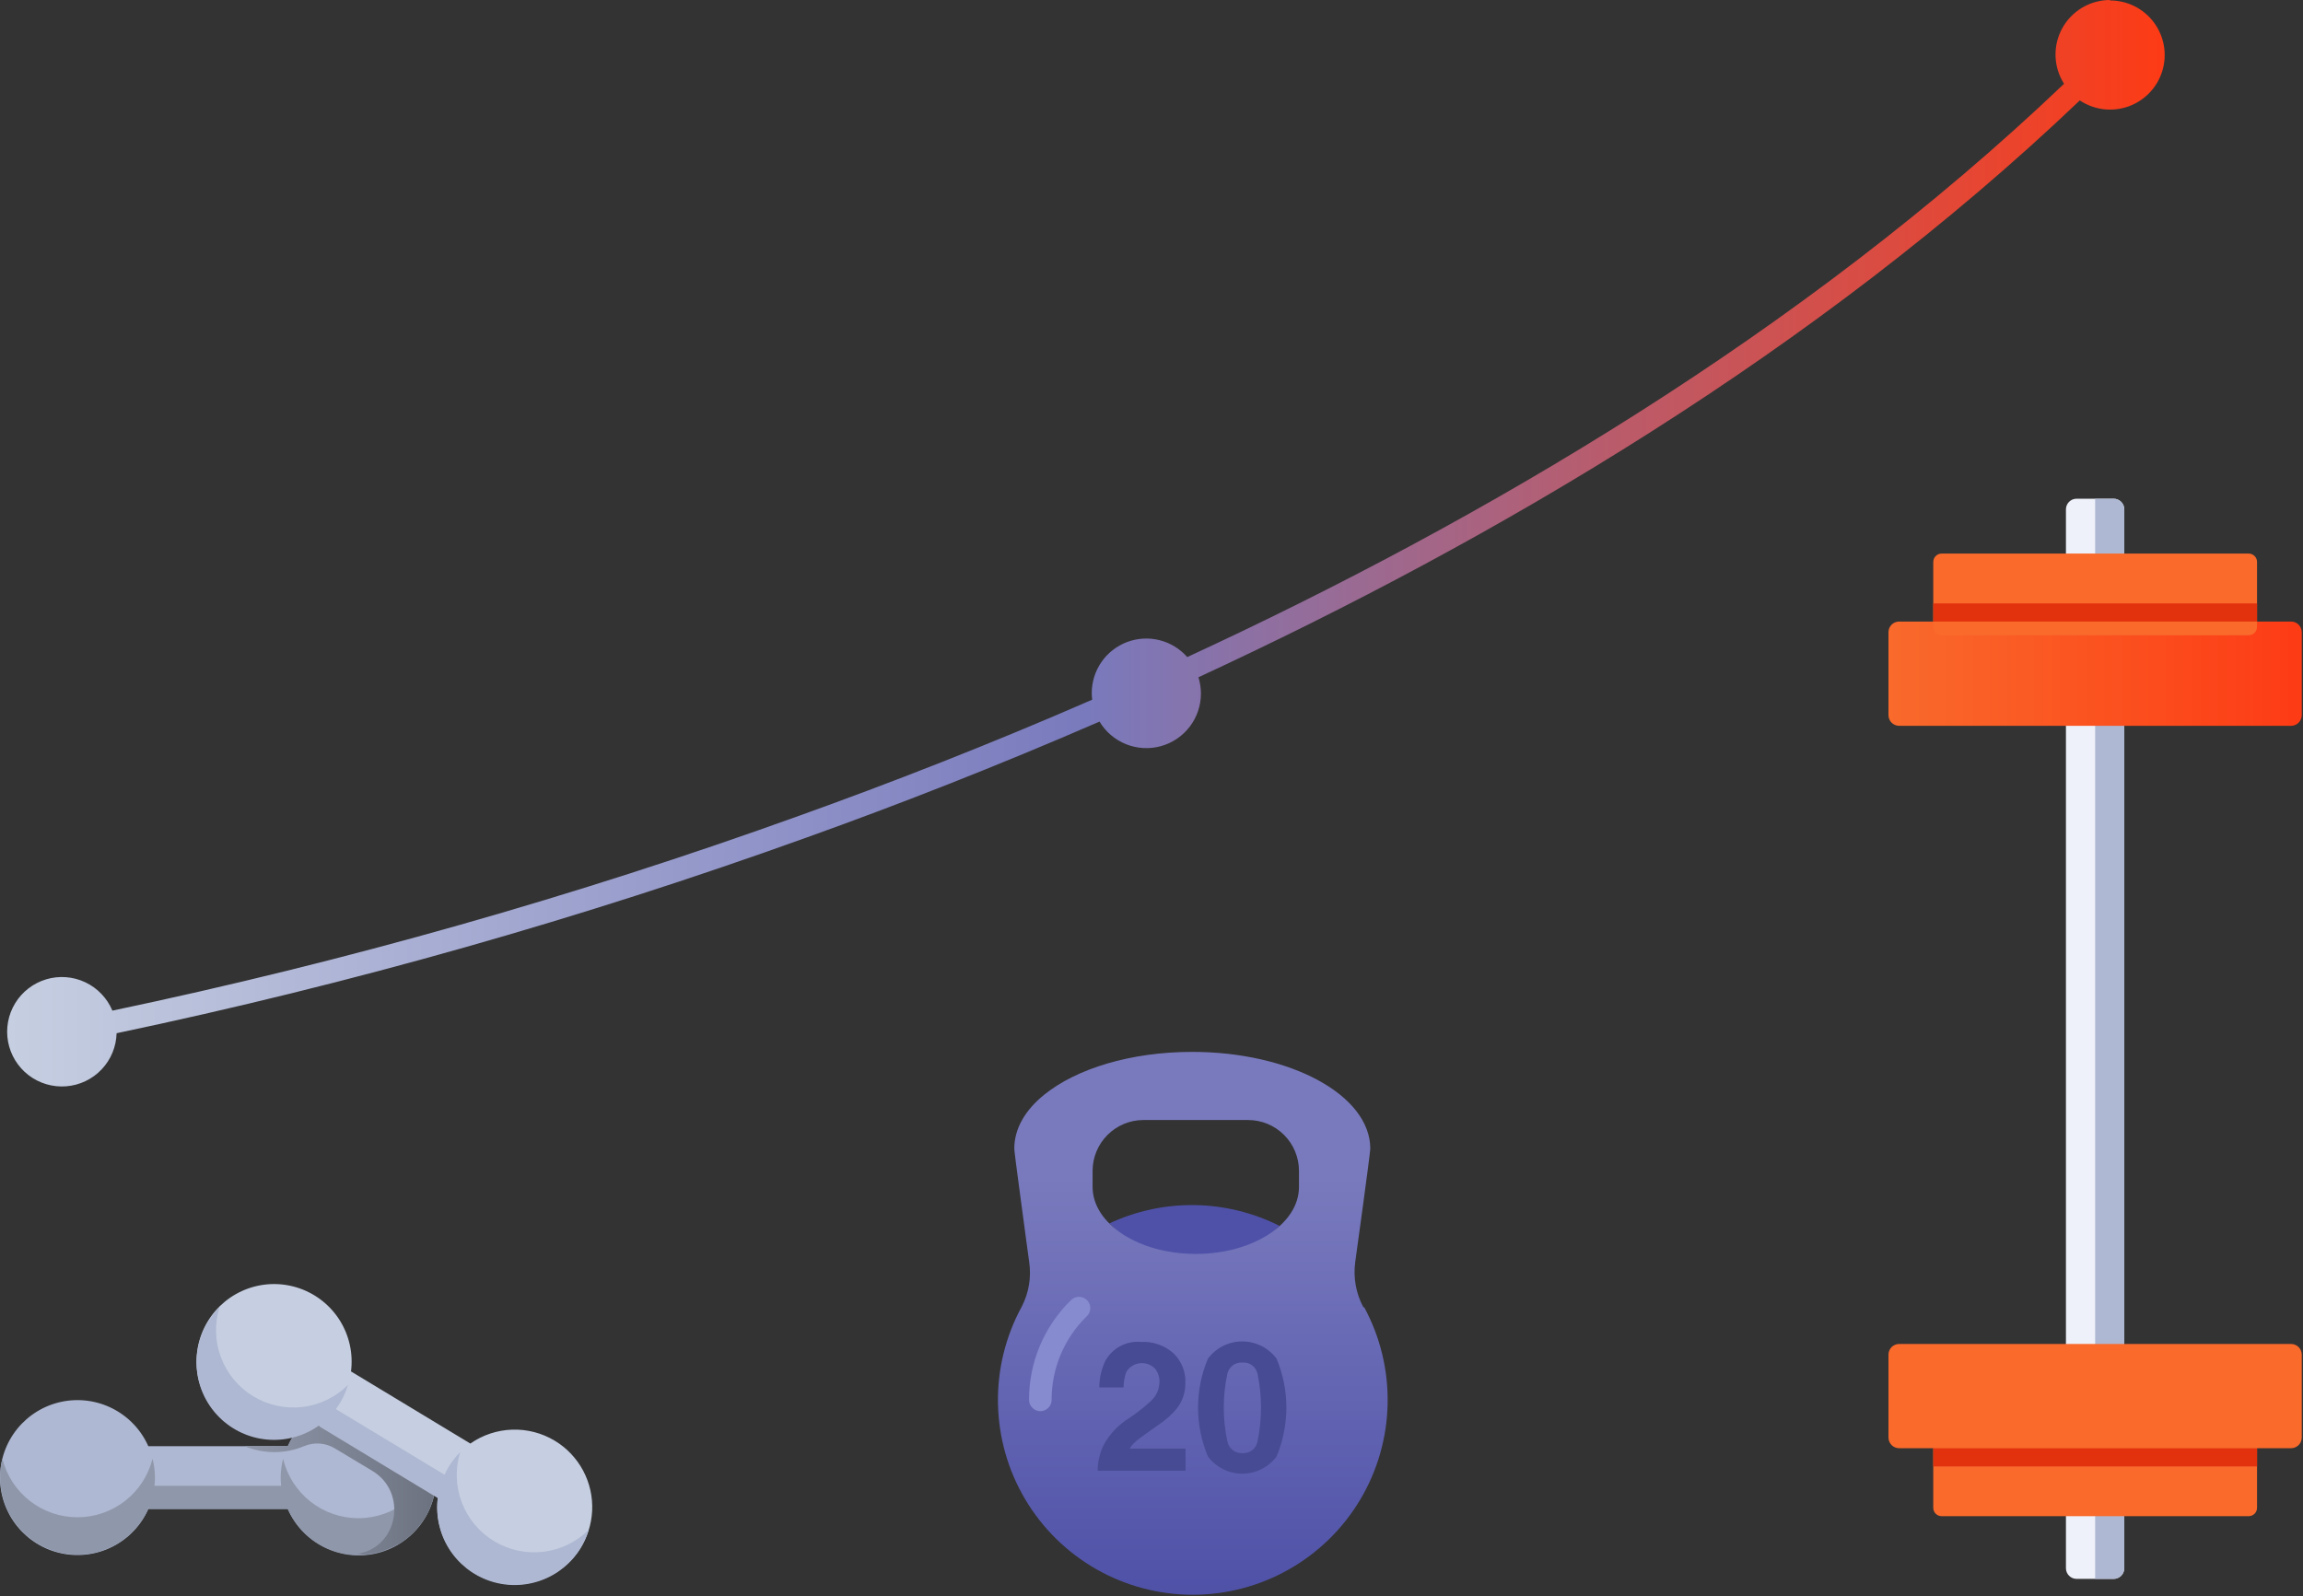 <svg width="251" height="174" viewBox="0 0 251 174" fill="none" xmlns="http://www.w3.org/2000/svg">
    <rect x="0" y="0" width="251" height="174" fill="#333333" stroke="none"/>
    <path d="M120.901 133.378C122.912 135.38 126.375 138.507 130.322 138.507C134.097 138.507 137.421 135.495 139.464 133.648C136.592 132.201 133.429 131.424 130.214 131.377C126.998 131.33 123.814 132.014 120.901 133.378Z" fill="#4F51A8"/>
    <path d="M229.98 1.08323e-05C228.914 -0.002 227.867 0.283 226.949 0.824C226.031 1.366 225.276 2.145 224.762 3.079C224.249 4.013 223.996 5.068 224.03 6.133C224.065 7.198 224.385 8.235 224.958 9.134C196.416 36.354 161.449 56.812 129.395 71.633C128.597 70.725 127.542 70.082 126.369 69.789C125.196 69.496 123.962 69.568 122.831 69.996C121.7 70.423 120.727 71.185 120.04 72.18C119.354 73.174 118.987 74.355 118.989 75.564C118.989 75.803 119.005 76.041 119.039 76.278C107.747 81.202 96.955 85.395 87.124 88.924C62.687 97.73 37.669 104.832 12.25 110.178C11.681 108.819 10.63 107.718 9.299 107.088C7.967 106.457 6.449 106.341 5.038 106.763C3.626 107.185 2.42 108.114 1.653 109.371C0.885 110.629 0.61 112.126 0.881 113.574C1.151 115.023 1.948 116.32 3.117 117.216C4.287 118.111 5.746 118.543 7.215 118.427C8.684 118.311 10.058 117.656 11.072 116.587C12.086 115.519 12.669 114.113 12.709 112.64C38.239 107.272 63.367 100.143 87.912 91.304C97.76 87.775 108.543 83.573 119.835 78.666C120.503 79.782 121.519 80.649 122.727 81.132C123.935 81.616 125.268 81.691 126.523 81.344C127.777 80.998 128.883 80.25 129.672 79.215C130.46 78.18 130.888 76.914 130.889 75.613C130.887 75.01 130.795 74.409 130.618 73.832C162.828 58.913 197.959 38.34 226.673 10.947C227.446 11.463 228.33 11.791 229.253 11.904C230.176 12.017 231.112 11.912 231.987 11.598C232.862 11.284 233.651 10.769 234.292 10.094C234.932 9.42 235.405 8.605 235.673 7.715C235.941 6.824 235.997 5.884 235.836 4.968C235.675 4.052 235.301 3.187 234.745 2.442C234.189 1.696 233.466 1.092 232.635 0.676C231.803 0.261 230.885 0.046 229.955 0.049L229.98 1.08323e-05Z" fill="url(#paint0_linear)"/>
    <path d="M39.076 152.638C37.443 152.64 35.845 153.115 34.476 154.007C33.107 154.898 32.025 156.167 31.362 157.66H16.164C15.38 155.89 14.011 154.444 12.287 153.563C10.563 152.682 8.589 152.42 6.695 152.821C4.801 153.222 3.103 154.261 1.884 155.765C0.665 157.269 0 159.146 0 161.082C0 163.018 0.665 164.895 1.884 166.399C3.103 167.903 4.801 168.942 6.695 169.343C8.589 169.744 10.563 169.482 12.287 168.601C14.011 167.72 15.38 166.274 16.164 164.504H31.362C31.979 165.894 32.959 167.092 34.199 167.972C35.44 168.851 36.895 169.379 38.411 169.5C39.927 169.621 41.447 169.33 42.811 168.658C44.176 167.987 45.333 166.959 46.162 165.685C46.991 164.41 47.46 162.935 47.52 161.415C47.58 159.896 47.228 158.388 46.503 157.052C45.777 155.716 44.704 154.6 43.397 153.823C42.09 153.046 40.597 152.637 39.076 152.638Z" fill="#AEB8D2"/>
    <path d="M47.266 159.031C46.827 160.876 45.778 162.52 44.288 163.696C42.799 164.872 40.958 165.511 39.06 165.511C37.163 165.511 35.321 164.872 33.832 163.696C32.343 162.52 31.294 160.876 30.854 159.031C30.682 159.701 30.594 160.39 30.591 161.082C30.591 161.381 30.607 161.68 30.64 161.977H16.837C16.946 160.99 16.874 159.991 16.624 159.031C16.166 160.854 15.112 162.471 13.63 163.627C12.148 164.783 10.322 165.411 8.442 165.411C6.563 165.411 4.737 164.783 3.255 163.627C1.772 162.471 0.719 160.854 0.261 159.031C-0.246 161.098 0.046 163.28 1.079 165.141C2.112 167.001 3.81 168.403 5.832 169.066C7.855 169.729 10.053 169.603 11.987 168.715C13.921 167.827 15.448 166.241 16.263 164.274V164.504H31.363C32.21 166.45 33.759 168.005 35.701 168.859C37.643 169.713 39.837 169.804 41.843 169.114C43.849 168.423 45.522 167.002 46.527 165.133C47.532 163.264 47.796 161.085 47.266 159.031Z" fill="#8F97AA"/>
    <path d="M47.446 159.974C47.446 159.876 47.446 159.777 47.389 159.679C47.389 159.457 47.315 159.227 47.258 159.006C47.258 159.236 47.258 159.474 47.258 159.72C47.252 160.137 47.222 160.554 47.167 160.967L36.819 154.673L36.893 154.599C36.975 154.484 37.057 154.378 37.131 154.254C37.415 153.774 37.649 153.265 37.828 152.736L37.484 152.802C36.939 153.274 36.331 153.669 35.678 153.975L35.129 153.647C34.6 153.926 34.102 154.258 33.643 154.64C32.669 155.462 31.894 156.495 31.378 157.66H26.651C27.679 158.087 28.78 158.306 29.893 158.306C31.005 158.306 32.107 158.087 33.134 157.66C33.673 157.432 34.258 157.334 34.841 157.376C35.425 157.417 35.99 157.596 36.491 157.898L40.594 160.36C44.467 162.707 43.392 168.714 38.953 169.387H38.846C39.1 169.387 39.355 169.453 39.609 169.469C40.163 169.438 40.713 169.352 41.25 169.215C41.505 169.149 41.759 169.067 42.005 168.985C42.243 168.895 42.481 168.796 42.711 168.689C42.936 168.583 43.155 168.465 43.368 168.337H43.425C43.622 168.222 43.819 168.09 44.016 167.951L44.098 167.893L44.623 167.475L44.722 167.376L45.181 166.941L45.304 166.802C45.436 166.654 45.567 166.507 45.69 166.351L45.83 166.17C45.936 166.022 46.051 165.875 46.15 165.719L46.297 165.481L46.552 165.046C46.601 164.947 46.642 164.841 46.691 164.742C46.74 164.644 46.831 164.471 46.888 164.324C46.946 164.176 46.978 164.086 47.02 163.963C47.06 163.839 47.118 163.7 47.159 163.569C47.2 163.437 47.233 163.281 47.266 163.134C47.298 162.986 47.331 162.896 47.356 162.773C47.381 162.65 47.413 162.42 47.438 162.247C47.463 162.075 47.438 162.05 47.438 161.952C47.519 161.328 47.519 160.697 47.438 160.073C47.438 160.073 47.446 160.023 47.446 159.974Z" fill="url(#paint1_linear)"/>
    <path d="M60.47 157.069C59.07 156.225 57.456 155.804 55.821 155.858C54.187 155.912 52.604 156.438 51.263 157.373L38.256 149.511C38.502 147.589 38.08 145.64 37.06 143.991C36.04 142.343 34.485 141.095 32.655 140.457C30.824 139.818 28.83 139.829 27.007 140.486C25.183 141.142 23.641 142.406 22.638 144.065C21.635 145.724 21.233 147.677 21.499 149.597C21.765 151.517 22.682 153.287 24.098 154.611C25.514 155.935 27.342 156.733 29.275 156.869C31.209 157.006 33.131 156.474 34.719 155.362L47.726 163.232C47.534 164.741 47.753 166.273 48.36 167.667C48.967 169.061 49.939 170.265 51.173 171.153C52.407 172.04 53.859 172.578 55.373 172.709C56.888 172.841 58.41 172.56 59.779 171.899C61.148 171.237 62.312 170.217 63.15 168.949C63.987 167.68 64.467 166.208 64.538 164.69C64.609 163.171 64.268 161.661 63.552 160.32C62.836 158.979 61.771 157.856 60.47 157.069Z" fill="#C6CFE1"/>
    <path d="M64.163 166.777C62.828 168.104 61.089 168.946 59.22 169.17C57.352 169.393 55.462 168.986 53.852 168.013C52.242 167.039 51.003 165.555 50.334 163.797C49.663 162.038 49.601 160.107 50.155 158.308C49.661 158.8 49.231 159.351 48.875 159.95C48.719 160.212 48.579 160.475 48.448 160.77L36.606 153.614C36.787 153.375 36.954 153.126 37.107 152.868C37.459 152.275 37.734 151.641 37.928 150.98C36.594 152.31 34.854 153.155 32.985 153.381C31.116 153.606 29.224 153.199 27.613 152.225C26.002 151.25 24.764 149.764 24.096 148.003C23.428 146.243 23.369 144.309 23.927 142.511C23.431 143.002 22.998 143.554 22.639 144.152C21.625 145.827 21.224 147.802 21.504 149.74C21.785 151.677 22.731 153.457 24.179 154.775C25.628 156.092 27.489 156.865 29.444 156.962C31.4 157.059 33.328 156.473 34.899 155.305L34.785 155.494L47.709 163.314C47.472 165.231 47.898 167.171 48.917 168.811C49.937 170.452 51.487 171.693 53.311 172.329C55.135 172.964 57.121 172.955 58.939 172.303C60.757 171.652 62.297 170.396 63.301 168.747C63.674 168.131 63.964 167.469 64.163 166.777Z" fill="#AEB8D2"/>
    <path d="M148.59 142.511C147.784 141.004 147.474 139.281 147.704 137.587C147.704 137.587 149.345 125.729 149.345 125.229C149.345 119.394 140.655 114.675 129.929 114.675C123.224 114.675 117.316 116.514 113.828 119.328C111.735 121.011 110.546 123.038 110.546 125.229C110.546 125.442 110.857 127.838 111.21 130.456C111.653 133.829 112.17 137.587 112.17 137.587C112.416 139.258 112.129 140.964 111.35 142.462C109.589 145.694 108.7 149.329 108.767 153.009C108.835 156.689 109.858 160.289 111.736 163.454C113.614 166.62 116.282 169.243 119.479 171.067C122.677 172.89 126.293 173.852 129.974 173.857C133.654 173.861 137.273 172.91 140.475 171.094C143.677 169.279 146.353 166.663 148.239 163.502C150.125 160.342 151.158 156.745 151.235 153.065C151.312 149.385 150.432 145.748 148.68 142.511H148.59ZM141.574 127.633V129.397C141.574 133.435 136.535 136.701 130.323 136.701C124.111 136.701 119.08 133.419 119.08 129.397V127.633C119.084 126.166 119.67 124.76 120.708 123.724C121.746 122.687 123.152 122.104 124.619 122.102H136.034C137.501 122.104 138.908 122.687 139.946 123.724C140.984 124.76 141.569 126.166 141.574 127.633Z" fill="url(#paint2_linear)"/>
    <path d="M113.384 153.844C113.058 153.844 112.745 153.714 112.514 153.484C112.283 153.253 112.153 152.94 112.153 152.613C112.147 150.591 112.547 148.588 113.329 146.723C114.111 144.857 115.26 143.169 116.708 141.756C116.822 141.637 116.959 141.541 117.11 141.475C117.262 141.41 117.425 141.375 117.59 141.374C117.755 141.373 117.919 141.405 118.072 141.468C118.224 141.532 118.362 141.625 118.478 141.743C118.594 141.861 118.685 142.001 118.745 142.154C118.805 142.308 118.834 142.472 118.83 142.638C118.826 142.803 118.788 142.965 118.72 143.115C118.651 143.266 118.553 143.401 118.431 143.512C117.216 144.7 116.252 146.12 115.596 147.687C114.94 149.255 114.607 150.939 114.615 152.638C114.609 152.96 114.476 153.267 114.246 153.492C114.016 153.718 113.707 153.844 113.384 153.844Z" fill="#868ACE"/>
    <path d="M120.27 157.562C120.916 156.35 121.874 155.334 123.044 154.616C123.916 154.035 124.739 153.385 125.506 152.671C126.046 152.143 126.355 151.423 126.367 150.668C126.386 150.135 126.211 149.613 125.875 149.199C125.663 148.985 125.406 148.822 125.122 148.721C124.838 148.62 124.536 148.585 124.236 148.618C123.937 148.652 123.649 148.752 123.394 148.912C123.139 149.073 122.924 149.289 122.765 149.544C122.557 150.092 122.454 150.673 122.461 151.259H119.81C119.813 150.263 120.034 149.28 120.459 148.379C120.834 147.689 121.403 147.123 122.096 146.753C122.788 146.382 123.574 146.223 124.357 146.294C125.645 146.225 126.909 146.664 127.877 147.517C128.32 147.937 128.666 148.448 128.893 149.015C129.119 149.581 129.221 150.19 129.19 150.8C129.201 151.794 128.874 152.764 128.263 153.549C127.689 154.237 127.017 154.837 126.269 155.329L125.169 156.109C124.488 156.593 124.012 156.93 123.758 157.168C123.508 157.384 123.295 157.639 123.126 157.923H129.207V160.335H119.63C119.638 159.375 119.856 158.428 120.27 157.562Z" fill="#474B93"/>
    <path d="M139.128 148.116C139.836 149.806 140.2 151.619 140.2 153.45C140.2 155.282 139.836 157.095 139.128 158.784C138.693 159.365 138.129 159.837 137.48 160.162C136.831 160.486 136.116 160.655 135.39 160.655C134.665 160.655 133.949 160.486 133.3 160.162C132.651 159.837 132.087 159.365 131.652 158.784C130.939 157.096 130.572 155.283 130.572 153.45C130.572 151.618 130.939 149.804 131.652 148.116C132.086 147.534 132.65 147.061 133.299 146.735C133.948 146.409 134.664 146.24 135.39 146.24C136.116 146.24 136.833 146.409 137.482 146.735C138.131 147.061 138.694 147.534 139.128 148.116ZM133.769 157.143C133.844 157.518 134.051 157.854 134.352 158.089C134.653 158.324 135.029 158.442 135.411 158.423C135.794 158.45 136.173 158.333 136.476 158.097C136.779 157.861 136.984 157.521 137.052 157.143C137.564 154.708 137.564 152.193 137.052 149.757C136.973 149.39 136.763 149.063 136.461 148.84C136.159 148.616 135.785 148.511 135.411 148.543C135.038 148.518 134.667 148.626 134.367 148.848C134.066 149.071 133.854 149.393 133.769 149.757C133.247 152.192 133.247 154.709 133.769 157.143Z" fill="#474B93"/>
    <path d="M230.358 54.367H226.328C225.685 54.367 225.163 54.889 225.163 55.532V170.963C225.163 171.606 225.685 172.128 226.328 172.128H230.358C231.001 172.128 231.523 171.606 231.523 170.963V55.532C231.523 54.889 231.001 54.367 230.358 54.367Z" fill="#EEF1F9"/>
    <path d="M230.358 54.367H228.348V172.128H230.358C230.667 172.126 230.962 172.002 231.18 171.784C231.398 171.566 231.521 171.271 231.524 170.963V55.532C231.521 55.224 231.398 54.929 231.18 54.711C230.962 54.493 230.667 54.369 230.358 54.367Z" fill="#AEB8D2"/>
    <path d="M249.7 67.76H206.986C206.342 67.76 205.82 68.281 205.82 68.925V77.96C205.82 78.604 206.342 79.126 206.986 79.126H249.7C250.343 79.126 250.865 78.604 250.865 77.96V68.925C250.865 68.281 250.343 67.76 249.7 67.76Z" fill="url(#paint3_linear)"/>
    <path d="M245.08 60.349H211.615C211.112 60.349 210.704 60.757 210.704 61.26V68.342C210.704 68.846 211.112 69.253 211.615 69.253H245.08C245.583 69.253 245.991 68.846 245.991 68.342V61.26C245.991 60.757 245.583 60.349 245.08 60.349Z" fill="url(#paint4_linear)"/>
    <path d="M245.991 65.782H210.704V67.76H245.991V65.782Z" fill="#E1320D"/>
    <path d="M249.7 146.516H206.986C206.342 146.516 205.82 147.038 205.82 147.681V156.716C205.82 157.36 206.342 157.882 206.986 157.882H249.7C250.343 157.882 250.865 157.36 250.865 156.716V147.681C250.865 147.038 250.343 146.516 249.7 146.516Z" fill="url(#paint5_linear)"/>
    <path d="M245.08 156.388H211.615C211.112 156.388 210.704 156.796 210.704 157.299V164.381C210.704 164.884 211.112 165.292 211.615 165.292H245.08C245.583 165.292 245.991 164.884 245.991 164.381V157.299C245.991 156.796 245.583 156.388 245.08 156.388Z" fill="url(#paint6_linear)"/>
    <path d="M245.991 157.89H210.704V159.868H245.991V157.89Z" fill="#E1320D"/>
    <defs>
        <linearGradient id="paint0_linear" x1="0.818" y1="59.225" x2="235.93" y2="59.225" gradientUnits="userSpaceOnUse">
            <stop stop-color="#C6CFE1"/>
            <stop offset="0.5" stop-color="#797ABD"/>
            <stop offset="1" stop-color="#FD3B15"/>
        </linearGradient>
        <linearGradient id="paint1_linear" x1="26.651" y1="161.115" x2="47.528" y2="161.115" gradientUnits="userSpaceOnUse">
            <stop stop-color="#8F97AA"/>
            <stop offset="1" stop-color="#6C727F"/>
        </linearGradient>
        <linearGradient id="paint2_linear" x1="129.912" y1="114.675" x2="129.912" y2="173.851" gradientUnits="userSpaceOnUse">
            <stop offset="0.23" stop-color="#797ABD"/>
            <stop offset="1" stop-color="#4F51A8"/>
        </linearGradient>
        <linearGradient id="paint3_linear" x1="205.82" y1="73.447" x2="250.865" y2="73.447" gradientUnits="userSpaceOnUse">
            <stop stop-color="#F96A2B"/>
            <stop offset="1" stop-color="#FD3B15"/>
        </linearGradient>
        <linearGradient id="paint4_linear" x1="9271.05" y1="763.488" x2="10788.1" y2="763.488" gradientUnits="userSpaceOnUse">
            <stop stop-color="#F96A2B"/>
            <stop offset="1" stop-color="#FD3B15"/>
        </linearGradient>
        <linearGradient id="paint5_linear" x1="11503.5" y1="-3042.49" x2="13975.9" y2="-3042.49" gradientUnits="userSpaceOnUse">
            <stop stop-color="#F96A2B"/>
            <stop offset="1" stop-color="#FD3B15"/>
        </linearGradient>
        <linearGradient id="paint6_linear" x1="9271.05" y1="-2246.97" x2="10788.1" y2="-2246.97" gradientUnits="userSpaceOnUse">
            <stop stop-color="#F96A2B"/>
            <stop offset="1" stop-color="#FD3B15"/>
        </linearGradient>
    </defs>
</svg>

